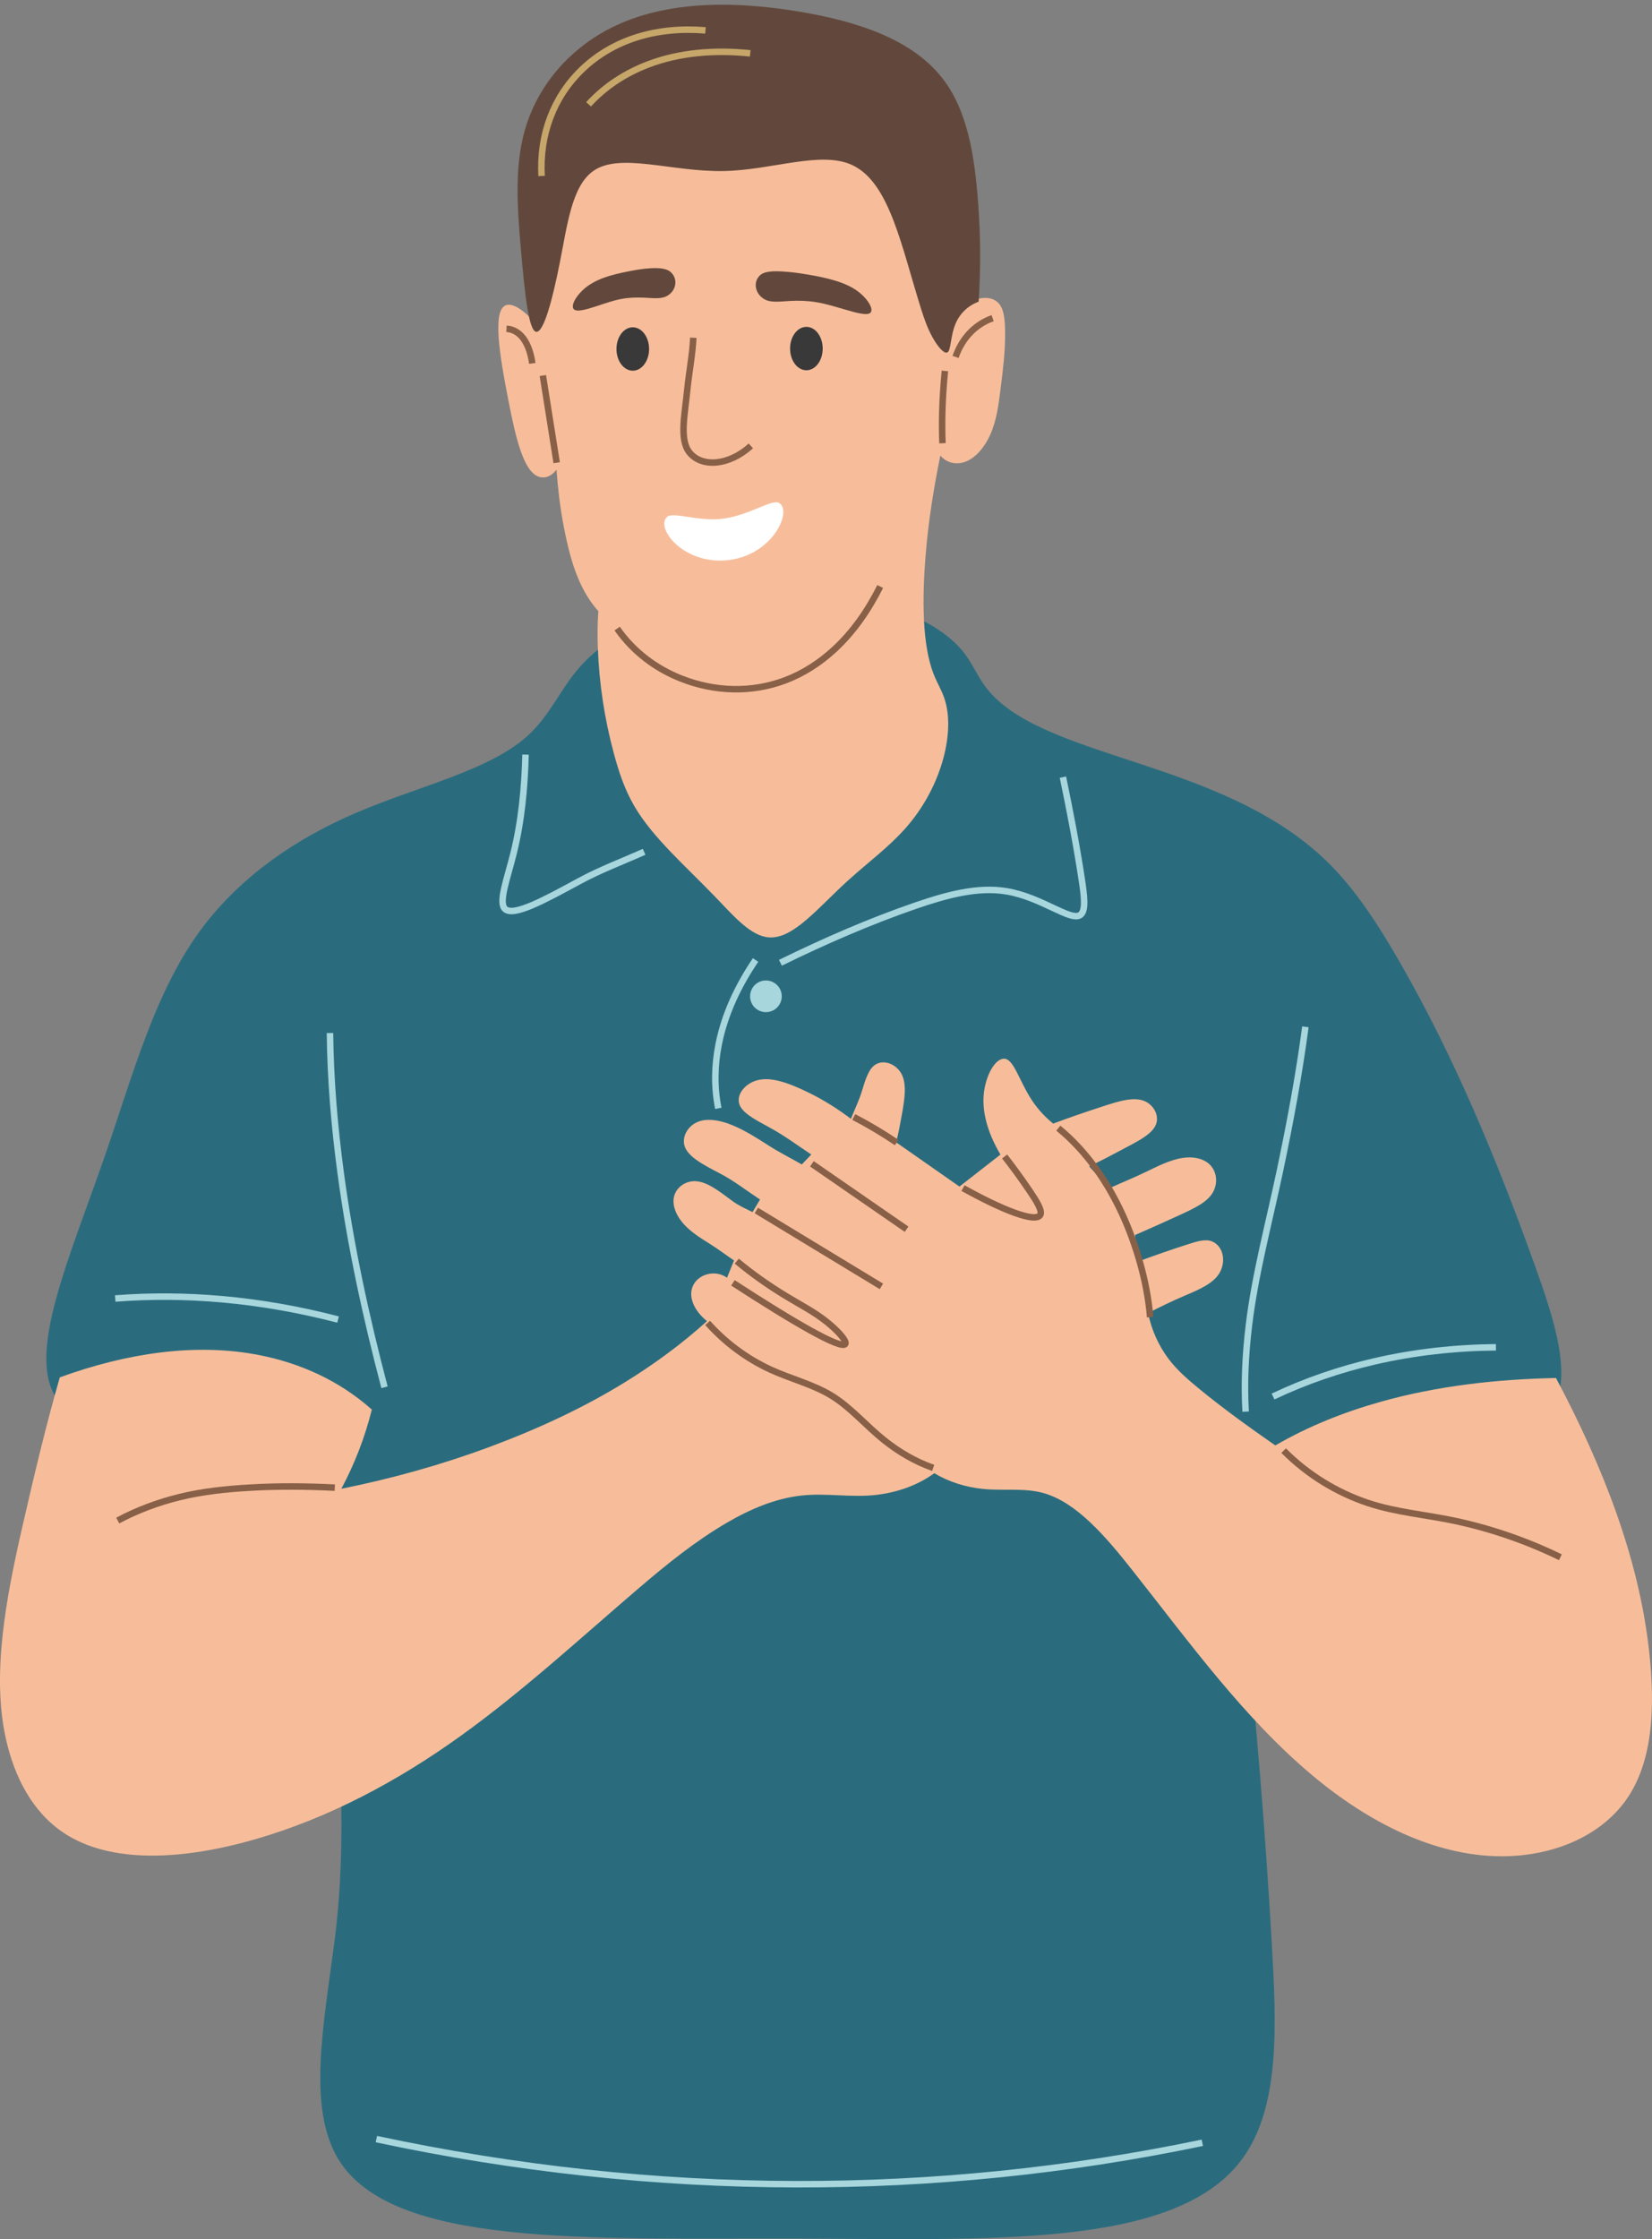 <?xml version="1.0" encoding="UTF-8"?><svg xmlns="http://www.w3.org/2000/svg" xmlns:xlink="http://www.w3.org/1999/xlink" height="2939.3" preserveAspectRatio="xMidYMid meet" version="1.0" viewBox="0.0 -6.2 2170.1 2939.3" width="2170.1" zoomAndPan="magnify"><rect x="0.0" y="-6.2" width="2170.1" height="2939.3" fill="#808080" stroke="none"/><defs><clipPath id="a"><path d="M 60 772 L 2051 772 L 2051 2933.141 L 60 2933.141 Z M 60 772"/></clipPath><clipPath id="b"><path d="M 0 1383 L 2170.07 1383 L 2170.07 2431 L 0 2431 Z M 0 1383"/></clipPath></defs><g><g clip-path="url(#a)" id="change1_1"><path d="M 927.863 784.102 C 861.918 798.738 799.203 825.75 759.887 871.398 C 736.727 898.289 722.699 931.371 696.332 956.68 C 646.652 1004.379 553.566 1024.27 468.473 1060.512 C 389.867 1093.98 318.719 1142.672 267.949 1208.82 C 203.559 1292.711 174.734 1405.141 136.602 1514.512 C 90.633 1646.359 36.562 1768.09 72.637 1826.828 C 89.238 1853.859 124.215 1865.18 159.355 1884.391 C 253.141 1935.672 349.555 2037.91 436.594 2142.988 C 445.621 2276.172 456.715 2408.82 439.473 2541.578 C 425.125 2652.07 403.539 2759.961 444.078 2827.609 C 514.039 2944.359 773.188 2931.711 1048.039 2932.461 C 1300.52 2933.148 1540.051 2945.16 1628.879 2831.73 C 1682.309 2763.488 1676.949 2653.578 1670.441 2541.512 C 1662.109 2397.891 1650.422 2254.43 1635.199 2110.43 C 1697.078 2033.57 1772.898 1971 1859.27 1933.82 C 1932.281 1902.391 2012.301 1890.512 2039.379 1844.469 C 2065.941 1799.32 2042.012 1726.57 2014.879 1651.23 C 1965.359 1513.711 1909.93 1380.879 1839.789 1258.602 C 1811.441 1209.172 1780.922 1161.391 1743.039 1124.59 C 1603.18 988.691 1365.941 991.398 1294.309 895.051 C 1283.07 879.941 1276.551 862.629 1263.52 847.219 C 1211.148 785.25 1068.77 752.809 927.863 784.102" fill="#2a6c7e"/></g><g id="change2_2"><path d="M 839.941 71.309 C 778.105 102.238 738.238 165.559 716.371 237.629 C 698.641 296.051 693.012 358.559 705.23 420.648 C 690.129 402.23 674.109 391.02 664.66 394.422 C 646.887 400.828 655.594 457.328 668.102 520.82 C 677.527 568.691 687.684 612.91 707.895 619.648 C 716.141 622.41 724.793 618.691 731.02 610.328 C 732.891 635.328 735.777 660.148 740.516 684.73 C 745.871 712.531 752.586 740.27 764.414 763.789 C 770.352 775.59 777.285 786.422 786.012 796.031 C 784.797 812.07 784.742 828.121 785.332 844.18 C 787.059 891.012 794.086 937.238 806.199 982.219 C 812.691 1006.32 820.297 1029.93 833.574 1052.52 C 857.688 1093.559 900.461 1130.57 939.449 1171.031 C 963.723 1196.211 985.836 1222.422 1009.898 1224.309 C 1042.16 1226.852 1074.66 1185.148 1114.691 1149 C 1139.91 1126.238 1167.121 1106.129 1189.07 1081.5 C 1235.699 1029.16 1254.16 958.77 1241.859 914.82 C 1238.102 901.352 1231.238 891.262 1226.121 877.922 C 1211.422 839.609 1211.211 780.539 1215.922 722.539 C 1219.488 678.559 1226.391 635.102 1235.262 591.781 C 1242.129 600.09 1252.172 603.23 1262.031 601.602 C 1278 598.969 1292.07 583.602 1300.711 564.629 C 1308.891 546.68 1311.559 526.48 1314.172 505.93 C 1317.379 480.73 1320.488 455.738 1320.328 430.988 C 1320.219 414.16 1319.121 398.102 1310.359 390.422 C 1296.801 378.52 1270.23 386.102 1249.609 409.629 C 1265.629 341.148 1248.828 275.57 1214.211 218.781 C 1122.719 68.73 961.344 10.57 839.941 71.309" fill="#f7bd9a"/></g><g id="change3_1"><path d="M 881.938 351.828 C 876.527 345.988 865.734 345.301 854.301 345.941 C 844.254 346.512 834.316 348.27 824.355 350.262 C 814.188 352.301 804.105 354.539 794.406 357.969 C 783.434 361.859 773.23 367.219 765.172 374.961 C 755.441 384.309 750.074 394.969 753.523 399.441 C 757.117 404.09 770.336 400.078 784.875 395.32 C 795.441 391.859 805.902 388.121 816.695 386.16 C 826.445 384.391 836.465 384.102 846.438 384.578 C 857.434 385.102 867.895 386.512 875.398 382.73 C 888.25 376.238 890.902 360.859 881.938 351.828" fill="#62483c"/></g><g id="change3_2"><path d="M 997.438 356.109 C 1003.129 349.641 1015.641 349.41 1028.961 350.23 C 1040.422 350.922 1051.762 352.578 1063.129 354.539 C 1074.68 356.539 1086.129 358.852 1097.289 362.262 C 1109.66 366.031 1121.352 371.16 1130.641 379.25 C 1141.039 388.309 1147.102 399.02 1143.93 403.719 C 1140.379 408.969 1125.16 404.559 1108.16 399.602 C 1096.121 396.09 1084.129 392.422 1071.859 390.441 C 1060.691 388.629 1049.281 388.238 1037.941 388.859 C 1025.32 389.551 1013.328 391.449 1004.898 387.012 C 992.152 380.301 989.016 365.059 997.438 356.109" fill="#62483c"/></g><path d="M 9107.266 24959.603 C 9096.523 24731.088 9051.172 24506.595 9028.398 24278.9 C 8994.883 23943.392 8922.969 23621.595 9057.07 23453.783 C 9216.445 23254.486 9572.852 23276.4 9863.359 23539.916" fill="none" stroke="#886047" stroke-width="85.076" transform="matrix(.1 0 0 -.1 0 2933.14)"/><g id="change4_1"><path d="M 876.086 672.461 C 884.234 665.379 914.848 677.859 945.816 675.109 C 981.965 671.898 1013.25 648.648 1023.211 653.93 C 1042.031 663.922 1014.191 726.199 950.742 729.559 C 895.727 732.469 861.141 686.621 876.086 672.461" fill="#fff"/></g><path d="M 8106.953 21141.986 C 8320.977 20836.205 8615.43 20616.791 8947.734 20485.619 C 9389.023 20311.283 9871.875 20296.713 10310.391 20460.892 C 10548.789 20550.111 10767.109 20690.814 10957.617 20865.814 C 11207.617 21095.502 11405 21380.502 11562.5 21694.291" fill="none" stroke="#886047" stroke-width="85.076" transform="matrix(.1 0 0 -.1 0 2933.14)"/><path d="M 6653.125 25077.103 C 6720.273 25073.783 6779.492 25046.595 6828.945 25001.205 C 6918.672 24918.9 6971.641 24778.119 6991.836 24623.002" fill="none" stroke="#886047" stroke-width="85.076" transform="matrix(.1 0 0 -.1 0 2933.14)"/><path d="M 12412.695 24524.213 C 12395.117 24346.791 12383.008 24169.095 12378.086 23991.205 C 12374.219 23852.416 12374.688 23713.509 12380.703 23574.681" fill="none" stroke="#886047" stroke-width="85.076" transform="matrix(.1 0 0 -.1 0 2933.14)"/><path d="M 12552.305 24708.119 C 12596.016 24833.509 12663.398 24945.814 12753.984 25036.595 C 12833.711 25116.4 12930.117 25178.392 13039.414 25216.908" fill="none" stroke="#886047" stroke-width="85.076" transform="matrix(.1 0 0 -.1 0 2933.14)"/><g id="change3_3"><path d="M 704.684 429.422 C 694.5 429.07 689.391 379.711 684.25 321.059 C 679.184 263.23 675.215 206.051 692.309 155.328 C 709.68 103.801 746.949 60.609 796.203 33.789 C 866.969 -4.73 958.234 -6.18 1049.281 8.949 C 1125.172 21.559 1196.922 44.73 1237.309 95.672 C 1271.109 138.32 1280.27 198.609 1284.93 260.512 C 1288.172 303.512 1288.422 346.578 1285.602 389.789 C 1271.48 395.102 1260.891 405.379 1255.309 418.559 C 1248.02 435.801 1249.539 455.172 1243.941 456.641 C 1239.5 457.801 1231.789 448.77 1225.121 436.898 C 1218.539 425.211 1214.059 412.371 1209.949 399.32 C 1183.961 316.871 1168.699 233.941 1119.98 210.719 C 1078.762 191.078 1014.738 217.129 950.68 218.34 C 882.012 219.641 813.93 193.32 778.91 218.559 C 751.023 238.648 745.199 289.23 735.133 339.871 C 725.453 388.59 714.18 429.75 704.684 429.422" fill="#62483c"/></g><g clip-path="url(#b)" id="change2_1"><path d="M 78.551 1801.91 C 59.984 1866.449 44.555 1931.711 29.566 1997.102 C 7.371 2093.941 -10.582 2190.801 7.27 2274.191 C 18.539 2326.828 43.082 2372.898 83.781 2399.91 C 146.18 2441.301 241.93 2435.238 335.629 2408.129 C 432.316 2380.16 522.559 2331.988 605.789 2272.109 C 687.488 2213.328 761.766 2144.809 838.816 2078.891 C 875.715 2047.328 913.637 2016.711 954.609 1992.828 C 985.547 1974.789 1018.371 1960.879 1052.449 1957.059 C 1084.898 1953.422 1118.379 1959.961 1150.898 1956.191 C 1177.77 1953.078 1204.621 1944.148 1227.32 1927.719 C 1246.77 1939.328 1268.512 1945.941 1290.52 1948.281 C 1317.809 1951.18 1345.738 1946.449 1371.719 1954.059 C 1414.289 1966.531 1451.719 2009.809 1487.5 2055.09 C 1563.23 2150.922 1634.141 2249.18 1724.16 2324.551 C 1798.211 2386.551 1884.23 2429.789 1970.461 2430.559 C 2035.121 2431.129 2096.469 2407.469 2132.051 2361.961 C 2171.359 2311.672 2174.828 2236.879 2166.172 2159.949 C 2152.488 2038.469 2105.621 1918.91 2043.969 1802.73 C 1965.281 1804.328 1887.18 1813.25 1813.672 1833.949 C 1765.281 1847.57 1718.801 1866.031 1675.301 1891.25 C 1641.41 1867.68 1608 1843.738 1576.719 1818.109 C 1561.449 1805.602 1546.531 1792.941 1535.039 1777.641 C 1521.922 1760.16 1512.629 1739.578 1508.102 1717.422 C 1523.922 1709.539 1539.68 1701.641 1556.02 1694.77 C 1575.84 1686.43 1594.641 1678.262 1602.34 1664.211 C 1611.129 1648.18 1606.121 1629.141 1592.09 1623.398 C 1583.379 1619.828 1571.73 1623.551 1559.559 1627.48 C 1537.621 1634.57 1515.699 1642.199 1493.719 1650.25 L 1491.051 1615.039 C 1510.512 1606.512 1529.891 1597.969 1549.16 1589.039 C 1568.219 1580.211 1586.789 1572.02 1594.031 1557.641 C 1599.75 1546.262 1598.352 1532.551 1590.109 1523.539 C 1583.09 1515.879 1571.621 1512.551 1559.461 1513.238 C 1542.531 1514.191 1525.281 1522.391 1507.969 1530.898 C 1491.301 1539.102 1474.051 1545.961 1457.211 1553.719 L 1430.719 1524.961 C 1444.93 1518.281 1458.789 1511.02 1472.648 1503.621 C 1494.719 1491.84 1516.172 1481.879 1519.359 1467.051 C 1521.629 1456.48 1515.48 1445.191 1504.891 1439.871 C 1490.82 1432.82 1470.512 1439.051 1449.289 1445.969 C 1427.211 1453.172 1405.262 1460.609 1383.469 1468.789 C 1370.871 1458.66 1360.352 1446.441 1352.109 1432.719 C 1338.352 1409.82 1331.02 1384.66 1319.82 1383.629 C 1309.441 1382.672 1298.172 1398.98 1293.629 1421.02 C 1287.859 1449.09 1296.762 1479.922 1314.219 1509.441 L 1260.371 1551.441 L 1177.23 1493.359 C 1180.32 1481.262 1182.512 1469.012 1184.75 1456.75 C 1188.82 1434.488 1191.699 1413.328 1182.199 1400.281 C 1174.238 1389.359 1160.25 1385.16 1150.262 1391.141 C 1141.121 1396.609 1136.789 1411.059 1132.211 1426.141 C 1128.391 1438.711 1122.609 1450.379 1117.762 1462.5 C 1100.422 1449.371 1082.211 1437.898 1062.762 1428.359 C 1036.109 1415.301 1009.949 1405.328 990.383 1413.328 C 977.062 1418.77 968.641 1430.52 970.68 1441.262 C 973.082 1453.922 991.504 1463.371 1010.73 1473.789 C 1030.02 1484.23 1047.512 1497.281 1065.73 1509.352 L 1053.281 1522.41 C 1039.012 1514.18 1024.199 1506.859 1010.289 1497.949 C 994.82 1488.039 979.527 1478.23 963.031 1471.281 C 944.559 1463.48 925.414 1460.68 912.312 1468.672 C 901.934 1475.012 896.223 1486.949 899.09 1497.52 C 903.074 1512.18 923.879 1522.789 945.691 1534.172 C 964.434 1543.941 980.855 1556.922 998.363 1568.43 L 988.531 1585 C 979.68 1580.48 970.531 1576.59 962.418 1570.621 C 945.371 1558.07 929.465 1545.18 913.82 1544.391 C 901.727 1543.77 890.438 1550.922 886.348 1561.602 C 881.984 1573 886.836 1587.172 896.539 1598.77 C 905.941 1610.012 918.988 1618.25 932.285 1626.551 C 943.242 1633.391 953.531 1641.191 964.191 1648.43 L 955.027 1671.129 C 947.418 1665.699 938.273 1664.352 929.902 1666.34 C 920.391 1668.59 912.5 1674.98 909.426 1683.828 C 904.539 1697.898 912.496 1714.98 928.707 1728.09 C 895.461 1758.141 859.398 1784.551 821.328 1808.051 C 765.379 1842.578 705.008 1870.238 642.879 1893.301 C 579.688 1916.75 514.68 1934.828 448.359 1948.16 C 457.07 1931.898 464.754 1915.141 471.398 1897.98 C 478.184 1880.441 483.875 1862.488 488.473 1844.211 C 445.949 1806.328 394.844 1783.238 340.02 1772.57 C 256.996 1756.398 166.391 1769.949 78.551 1801.91" fill="#f7bd9a"/></g><path d="M 4334.492 15832.494 C 4341.484 15217.298 4393.086 14605.697 4475.352 13994.486 C 4602.109 13052.416 4805.82 12111.712 5050.977 11182.298" fill="none" stroke="#a8d6dd" stroke-width="85.076" transform="matrix(.1 0 0 -.1 0 2933.14)"/><path d="M 6903.594 19487.416 C 6891.875 19046.4 6850.391 18607.181 6744.805 18185.697 C 6661.875 17854.486 6546.211 17549.681 6632.109 17463.119 C 6740.547 17353.588 7147.461 17575.619 7610.508 17826.908 C 7885.43 17976.088 8176.602 18084.603 8460.82 18211.283" fill="none" stroke="#a8d6dd" stroke-width="85.076" transform="matrix(.1 0 0 -.1 0 2933.14)"/><path d="M 13962.891 19191.4 C 14056.797 18740.384 14143.906 18286.088 14210 17849.486 C 14241.797 17639.486 14267.812 17444.095 14194.883 17385.384 C 14071.484 17286.205 13691.211 17614.916 13221.797 17693.197 C 12843.906 17756.088 12435.391 17645.306 12029.609 17505.619 C 11426.484 17298.197 10834.688 17040.306 10251.797 16754.916" fill="none" stroke="#a8d6dd" stroke-width="85.076" transform="matrix(.1 0 0 -.1 0 2933.14)"/><path d="M 9925.312 16791.283 C 9692.93 16448.588 9519.219 16077.416 9441.836 15689.798 C 9386.25 15411.517 9379.258 15126.009 9436.016 14843.705" fill="none" stroke="#a8d6dd" stroke-width="85.076" transform="matrix(.1 0 0 -.1 0 2933.14)"/><path d="M 17147.891 15914.212 C 17064.102 15283.509 16946.914 14657.494 16816.016 14035.502 C 16670.586 13344.603 16485.195 12660.111 16405.508 11990.814 C 16360.312 11611.205 16340.898 11236.986 16363.086 10862.298" fill="none" stroke="#a8d6dd" stroke-width="85.076" transform="matrix(.1 0 0 -.1 0 2933.14)"/><path d="M 16722.812 11060.892 C 17150.898 11264.095 17598.203 11416.712 18056.797 11522.494 C 18577.617 11642.689 19111.797 11701.791 19650.898 11707.181" fill="none" stroke="#a8d6dd" stroke-width="85.076" transform="matrix(.1 0 0 -.1 0 2933.14)"/><path d="M 1513.828 12347.689 C 1980.703 12384.017 2448.281 12379.603 2912.93 12338.509 C 3427.773 12292.884 3938.164 12202.103 4440.898 12071.4" fill="none" stroke="#a8d6dd" stroke-width="85.076" transform="matrix(.1 0 0 -.1 0 2933.14)"/><path d="M 16862.383 10350.814 C 17176.719 10034.095 17558.281 9801.791 17966.602 9664.603 C 18338.789 9539.603 18741.211 9509.603 19132.617 9424.408 C 19600.586 9322.611 20061.094 9163.509 20497.5 8950.892" fill="none" stroke="#886047" stroke-width="85.076" transform="matrix(.1 0 0 -.1 0 2933.14)"/><path d="M 4397.852 9864.681 C 4024.609 9883.587 3651.758 9886.517 3279.688 9864.681 C 2968.438 9846.517 2658.242 9814.291 2357.695 9740.384 C 2077.031 9671.4 1804.023 9569.994 1546.719 9432.806" fill="none" stroke="#886047" stroke-width="85.076" transform="matrix(.1 0 0 -.1 0 2933.14)"/><path d="M 9295.469 12026.908 C 9527.383 11767.884 9807.227 11560.384 10114.219 11417.806 C 10384.219 11292.494 10679.609 11222.181 10926.094 11070.619 C 11176.719 10916.517 11374.883 10678.783 11612.109 10489.291 C 11805.195 10334.994 12021.914 10206.791 12258.711 10123.783" fill="none" stroke="#886047" stroke-width="85.076" transform="matrix(.1 0 0 -.1 0 2933.14)"/><path d="M 13902.188 14584.212 C 14097.5 14424.291 14265.312 14237.806 14411.016 14032.494 C 14671.484 13665.619 14856.719 13243.9 14980.312 12800.814 C 15043.906 12572.884 15088.398 12340.111 15108.398 12103.119" fill="none" stroke="#886047" stroke-width="85.076" transform="matrix(.1 0 0 -.1 0 2933.14)"/><path d="M 12650 13797.103 C 13163.984 13511.595 13605.781 13336.009 13665.586 13445.306 C 13695.312 13499.486 13616.797 13625.502 13529.102 13754.994 C 13423.789 13910.384 13313.516 14063.197 13196.914 14211.986" fill="none" stroke="#886047" stroke-width="85.076" transform="matrix(.1 0 0 -.1 0 2933.14)"/><path d="M 11215.117 14730.111 C 11312.5 14679.681 11408.281 14626.4 11502.383 14570.384 C 11596.289 14514.603 11688.594 14456.009 11779.102 14394.798" fill="none" stroke="#886047" stroke-width="85.076" transform="matrix(.1 0 0 -.1 0 2933.14)"/><path d="M 10665.312 14115.619 C 11079.883 13829.408 11494.414 13543.197 11908.984 13257.103" fill="none" stroke="#886047" stroke-width="85.076" transform="matrix(.1 0 0 -.1 0 2933.14)"/><path d="M 9935.508 13503.002 C 10483.203 13170.814 11030.898 12838.705 11578.594 12506.517" fill="none" stroke="#886047" stroke-width="85.076" transform="matrix(.1 0 0 -.1 0 2933.14)"/><path d="M 9628.008 12553.197 C 10409.219 12045.619 11062.617 11664.095 11105.117 11753.119 C 11123.516 11791.712 11011.289 11919.798 10861.992 12039.916 C 10697.5 12172.103 10505.195 12269.681 10320.312 12382.103 C 10096.992 12518.002 9880.508 12669.798 9678.32 12838.392" fill="none" stroke="#886047" stroke-width="85.076" transform="matrix(.1 0 0 -.1 0 2933.14)"/><g id="change5_1"><path d="M 809.812 451.941 C 809.777 436.18 819.414 423.461 831.23 423.461 C 843.078 423.449 852.648 436.191 852.648 451.941 C 852.648 467.699 843.078 480.441 831.23 480.43 C 819.414 480.422 809.777 467.711 809.812 451.941" fill="#393939"/></g><g id="change5_2"><path d="M 1037.879 451.371 C 1037.84 435.609 1047.48 422.891 1059.289 422.891 C 1071.141 422.879 1080.711 435.621 1080.711 451.371 C 1080.711 467.129 1071.141 479.871 1059.289 479.859 C 1047.48 479.852 1037.84 467.141 1037.879 451.371" fill="#393939"/></g><path d="M 4944.336 1312.884 C 6762.93 924.994 8606.367 724.603 10453.594 720.58 C 12243.281 716.595 14030.586 896.908 15793.711 1264.681" fill="none" stroke="#a8d6dd" stroke-width="85.076" transform="matrix(.1 0 0 -.1 0 2933.14)"/><g id="change6_1"><path d="M 985.359 1301.68 C 985.344 1290.18 994.613 1280.891 1006.141 1280.898 C 1017.629 1280.922 1026.922 1290.191 1026.922 1301.68 C 1026.922 1313.172 1017.629 1322.441 1006.141 1322.461 C 994.613 1322.469 985.344 1313.18 985.359 1301.68" fill="#a8d6dd"/></g><path d="M 7130.938 24463.705 C 7191.484 24082.181 7252.031 23700.619 7312.617 23319.095" fill="none" stroke="#886047" stroke-width="85.076" transform="matrix(.1 0 0 -.1 0 2933.14)"/><path d="M 9267.383 28994.603 C 8631.797 29047.806 8050.859 28876.986 7635.977 28472.611 C 7271.68 28117.416 7085.078 27627.689 7114.258 27083.002" fill="none" stroke="#c7a66a" stroke-width="85.076" transform="matrix(.1 0 0 -.1 0 2933.14)"/><path d="M 7731.523 28024.095 C 7948.281 28261.595 8216.094 28433.314 8510.469 28546.088 C 8923.75 28704.408 9386.445 28741.908 9855.234 28693.119" fill="none" stroke="#c7a66a" stroke-width="85.076" transform="matrix(.1 0 0 -.1 0 2933.14)"/></g></svg>
